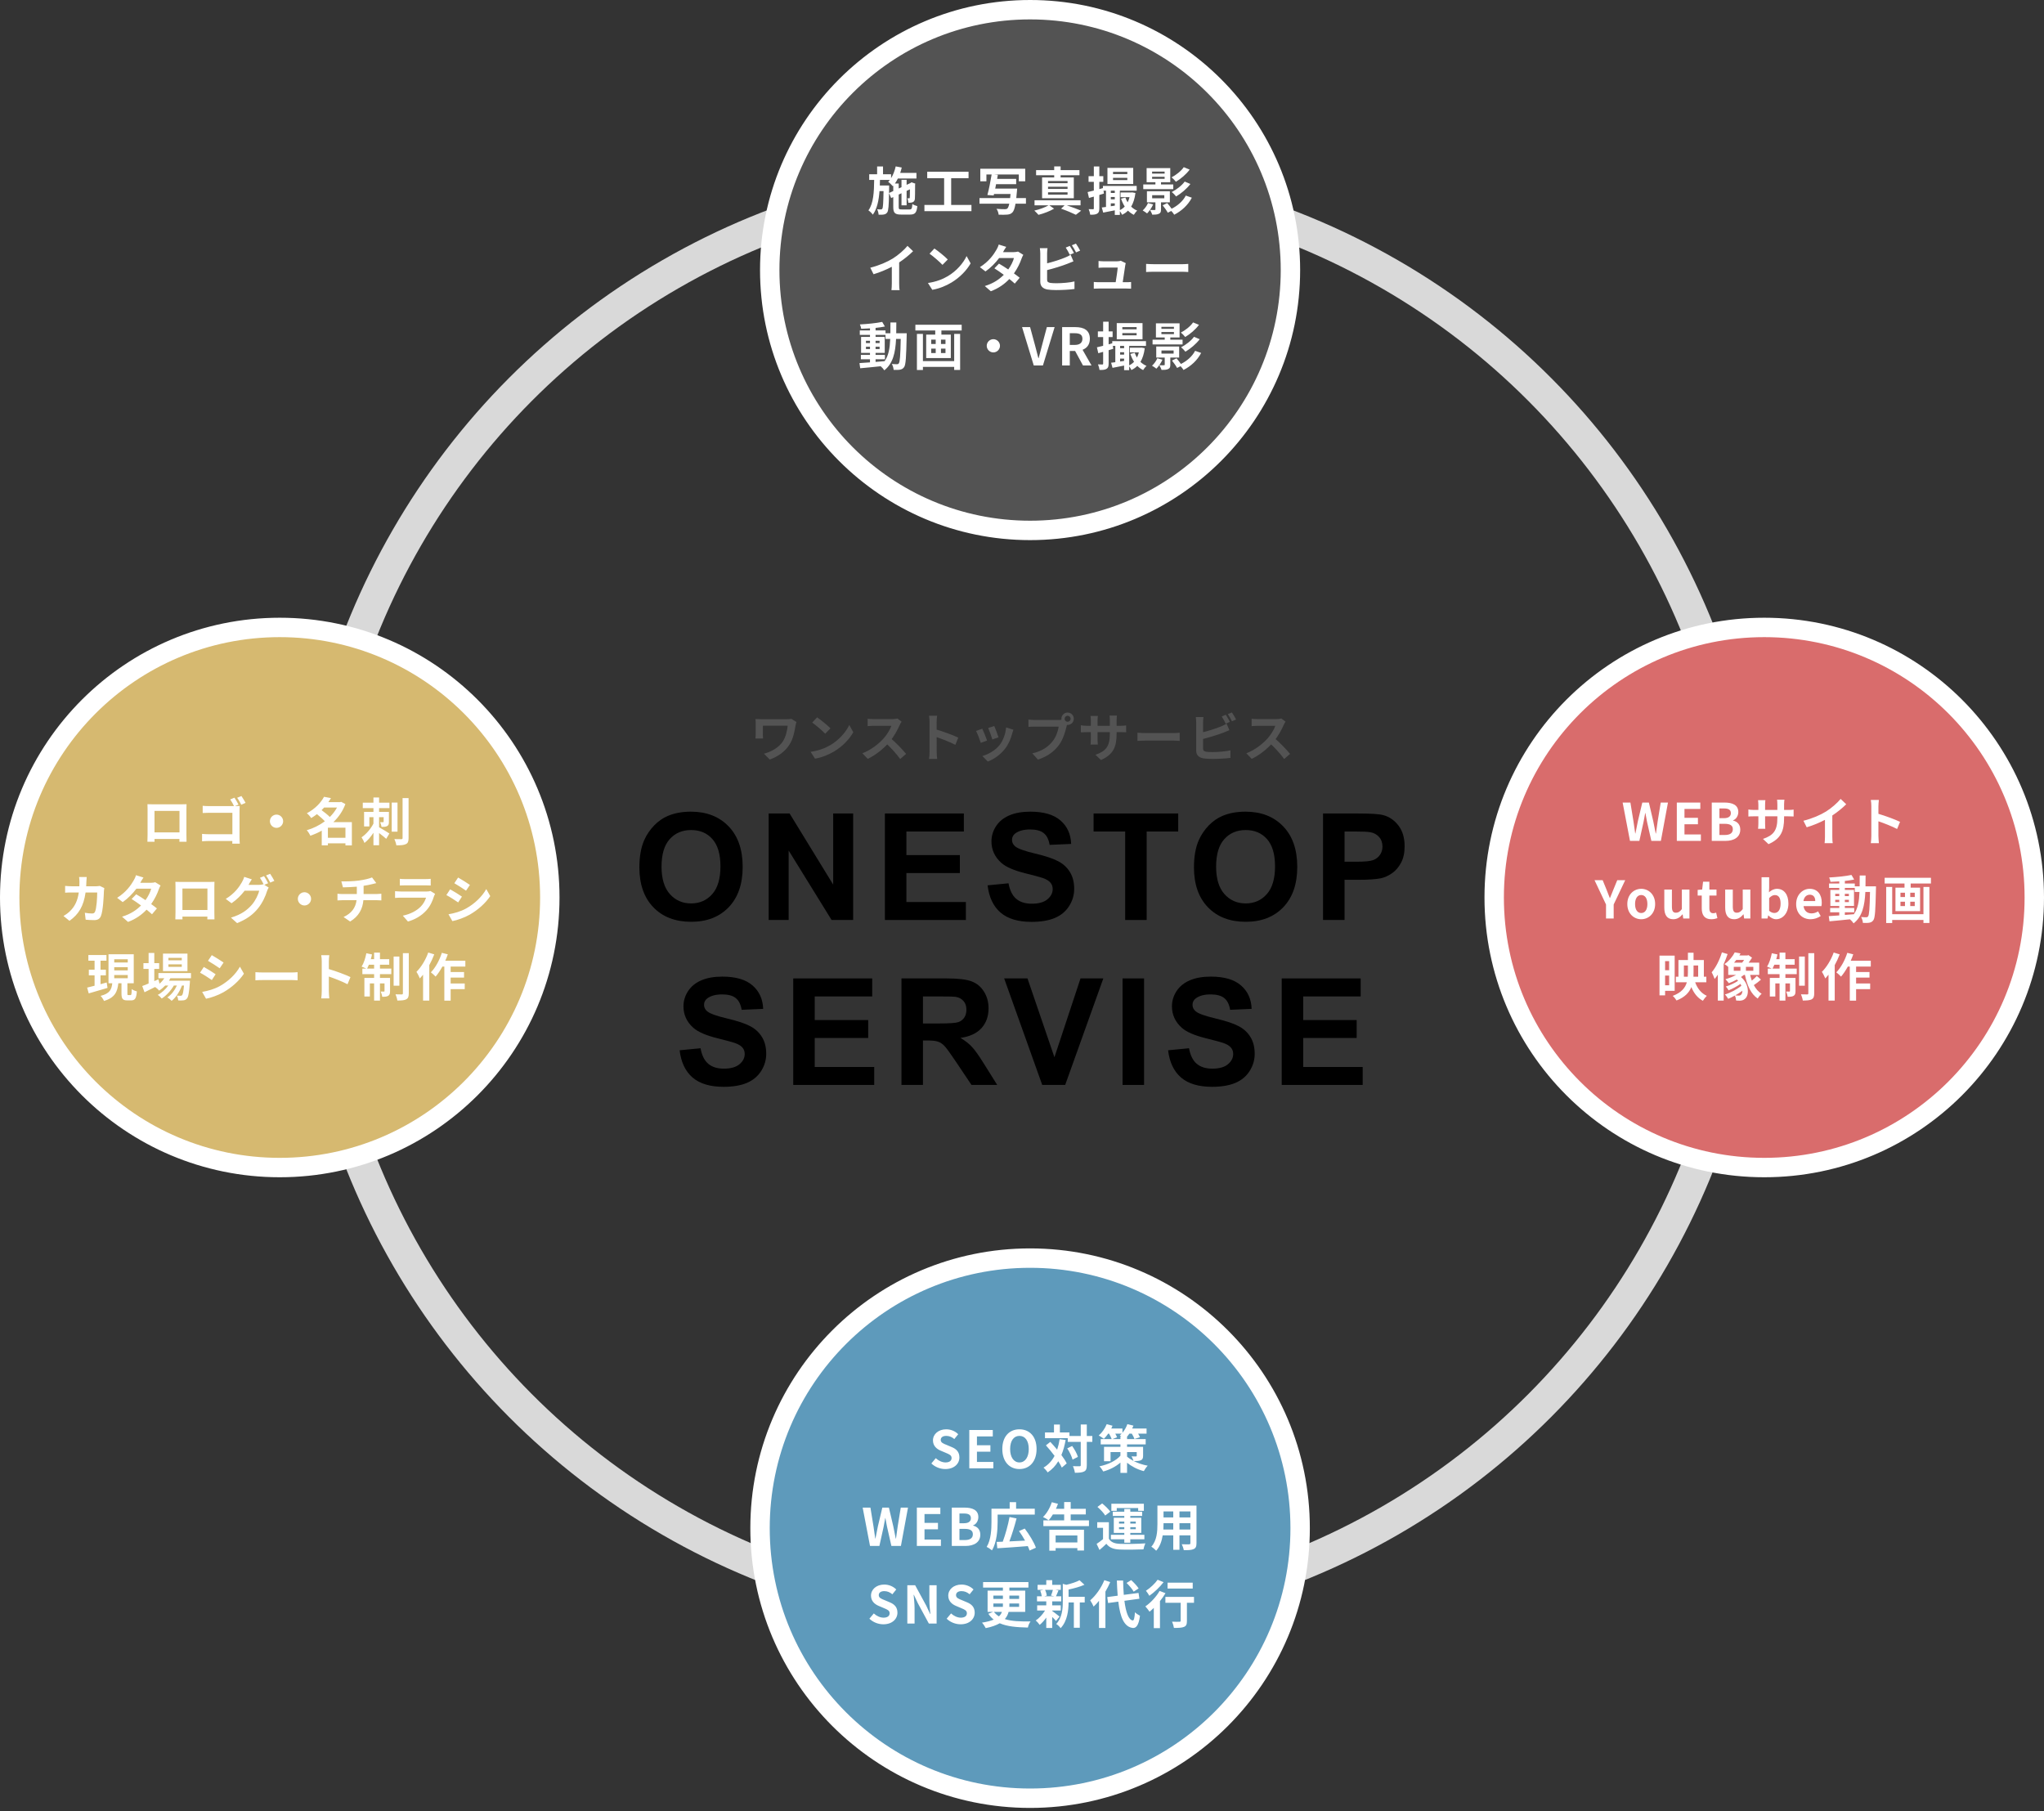 <svg width="632" height="560" viewBox="0 0 632 560" fill="none" xmlns="http://www.w3.org/2000/svg">
<rect x="0" y="0" width="632" height="560" fill="#333333" stroke="none"/>
<circle cx="318.5" cy="277.5" r="222.5" stroke="#D9D9D9" stroke-width="10"/>
<circle cx="86.5" cy="277.5" r="83.5" fill="#D6B970" stroke="white" stroke-width="6"/>
<path d="M45.596 248.656C46.252 248.672 46.86 248.688 47.292 248.688H56.092C56.492 248.688 57.1 248.688 57.676 248.656C57.644 249.136 57.644 249.728 57.644 250.208V258.048C57.644 258.672 57.676 260.208 57.676 260.272H55.468C55.468 260.24 55.484 259.872 55.484 259.408H47.772C47.788 259.856 47.788 260.224 47.788 260.272H45.58C45.58 260.192 45.628 258.8 45.628 258.032V250.208C45.628 249.76 45.628 249.104 45.596 248.656ZM47.772 250.72V257.36H55.5V250.72H47.772ZM72.492 246.64C72.892 247.216 73.452 248.192 73.74 248.784L72.636 249.248H72.7C73.18 249.248 73.836 249.232 74.108 249.216C74.092 249.584 74.06 250.224 74.06 250.688V258.976C74.06 259.536 74.092 260.384 74.14 260.864H71.82C71.836 260.608 71.836 260.336 71.836 260.032H64.524C63.9 260.032 62.988 260.08 62.476 260.128V257.84C63.02 257.888 63.74 257.936 64.46 257.936H71.852V251.312H64.652C63.98 251.312 63.116 251.344 62.668 251.376V249.152C63.276 249.216 64.092 249.248 64.652 249.248H72.364C72.06 248.592 71.58 247.744 71.18 247.184L72.492 246.64ZM74.652 246.128C75.052 246.704 75.628 247.68 75.932 248.24L74.604 248.816C74.252 248.16 73.772 247.248 73.324 246.672L74.652 246.128ZM85.5 251.872C86.62 251.872 87.548 252.8 87.548 253.92C87.548 255.04 86.62 255.968 85.5 255.968C84.38 255.968 83.452 255.04 83.452 253.92C83.452 252.8 84.38 251.872 85.5 251.872ZM101.388 259.04H106.812V255.92H101.388V259.04ZM104.204 249.68H100.22C99.964 249.952 99.708 250.224 99.436 250.496C100.284 251.12 101.308 251.92 101.98 252.608C102.876 251.728 103.628 250.736 104.204 249.68ZM108.796 254.192V261.392H106.812V260.752H101.388V261.376H99.484V256.832C98.364 257.472 97.164 257.984 95.948 258.4C95.724 257.872 95.244 257.088 94.844 256.704C96.844 256.128 98.78 255.168 100.444 253.936C99.804 253.232 98.844 252.4 97.996 251.728C97.452 252.16 96.86 252.56 96.22 252.944C95.932 252.48 95.308 251.776 94.876 251.456C97.5 250.064 99.26 248.112 100.188 246.368L102.332 246.768C102.092 247.184 101.82 247.6 101.532 248.016H105.164L105.484 247.92L106.796 248.608C105.98 250.8 104.684 252.672 103.084 254.192H108.796ZM117.212 246.576V248.176H120.412V249.872H117.212V251.024H120.252V254.08C120.252 254.768 120.172 255.168 119.724 255.408C119.292 255.664 118.732 255.68 117.98 255.68C117.916 255.232 117.724 254.624 117.532 254.224C117.932 254.24 118.316 254.24 118.428 254.224C118.572 254.224 118.62 254.192 118.62 254.048V252.672H117.212V255.776C118.108 256.272 119.932 257.392 120.396 257.712L119.42 259.36C118.908 258.896 118.028 258.192 117.212 257.568V261.344H115.468V257.488C114.652 258.736 113.692 259.888 112.684 260.64C112.508 260.112 112.092 259.344 111.788 258.896C113.244 257.92 114.684 256.224 115.468 254.656V252.672H114.204V255.536H112.572V251.024H115.468V249.872H112.172V248.176H115.468V246.576H117.212ZM122.908 248.144V257.152H121.116V248.144H122.908ZM124.476 246.768H126.332V259.12C126.332 260.176 126.124 260.704 125.5 260.992C124.876 261.312 123.916 261.376 122.556 261.376C122.476 260.832 122.204 259.984 121.932 259.44C122.876 259.472 123.788 259.472 124.092 259.472C124.364 259.472 124.476 259.376 124.476 259.12V246.768ZM26.808 271.168C26.76 271.536 26.728 272.208 26.712 272.592C26.696 273.088 26.68 273.568 26.648 274.032H29.656C30.056 274.032 30.472 273.984 30.856 273.92L32.248 274.592C32.2 274.848 32.136 275.264 32.136 275.44C32.072 277.168 31.88 281.632 31.192 283.264C30.84 284.08 30.232 284.496 29.128 284.496C28.216 284.496 27.256 284.432 26.488 284.368L26.232 282.224C27.016 282.368 27.848 282.448 28.472 282.448C28.984 282.448 29.208 282.272 29.384 281.888C29.848 280.88 30.056 277.68 30.056 275.952H26.456C25.864 280.176 24.344 282.688 21.48 284.72L19.624 283.216C20.28 282.848 21.08 282.304 21.72 281.648C23.208 280.176 24.008 278.384 24.36 275.952H22.248C21.704 275.952 20.824 275.952 20.136 276.016V273.92C20.808 273.984 21.64 274.032 22.248 274.032H24.536C24.552 273.584 24.568 273.12 24.568 272.64C24.568 272.288 24.52 271.552 24.456 271.168H26.808ZM44.36 271.328C43.96 271.888 43.56 272.608 43.368 272.96H46.616C47.112 272.96 47.656 272.896 48.008 272.784L49.64 273.792C49.464 274.096 49.256 274.528 49.112 274.928C48.68 276.224 47.88 277.936 46.744 279.536C47.432 280.032 48.056 280.496 48.52 280.88L47 282.688C46.568 282.288 45.976 281.792 45.32 281.264C43.912 282.752 42.088 284.112 39.592 285.056L37.736 283.44C40.504 282.592 42.28 281.296 43.608 279.968C42.568 279.2 41.512 278.48 40.696 277.968L42.12 276.512C42.968 276.992 43.976 277.648 44.984 278.32C45.816 277.168 46.504 275.776 46.744 274.784H42.168C41.048 276.272 39.56 277.808 37.944 278.928L36.216 277.6C39.016 275.856 40.504 273.664 41.304 272.272C41.56 271.888 41.896 271.152 42.04 270.608L44.36 271.328ZM54.232 272.656C54.888 272.672 55.496 272.688 55.928 272.688H64.728C65.128 272.688 65.736 272.688 66.312 272.656C66.28 273.136 66.28 273.728 66.28 274.208V282.048C66.28 282.672 66.312 284.208 66.312 284.272H64.104C64.104 284.24 64.12 283.872 64.12 283.408H56.408C56.424 283.856 56.424 284.224 56.424 284.272H54.216C54.216 284.192 54.264 282.8 54.264 282.032V274.208C54.264 273.76 54.264 273.104 54.232 272.656ZM56.408 274.72V281.36H64.136V274.72H56.408ZM81.64 270.896C82.04 271.472 82.616 272.496 82.904 273.088L81.72 273.584L83.08 274.416C82.904 274.72 82.68 275.168 82.552 275.568C82.12 276.992 81.208 279.12 79.752 280.896C78.232 282.768 76.312 284.224 73.304 285.424L71.416 283.728C74.68 282.752 76.456 281.36 77.864 279.76C78.952 278.528 79.88 276.592 80.136 275.408H75.64C74.568 276.8 73.176 278.208 71.592 279.28L69.8 277.936C72.6 276.24 74.008 274.16 74.792 272.784C75.032 272.4 75.368 271.664 75.512 271.12L77.864 271.888C77.48 272.448 77.064 273.168 76.888 273.52C76.872 273.552 76.856 273.568 76.84 273.6H80.04C80.536 273.6 81.08 273.52 81.432 273.408L81.544 273.472C81.224 272.832 80.776 271.984 80.376 271.408L81.64 270.896ZM83.528 270.176C83.944 270.768 84.536 271.792 84.824 272.352L83.56 272.896C83.224 272.224 82.712 271.296 82.264 270.688L83.528 270.176ZM94.136 275.872C95.256 275.872 96.184 276.8 96.184 277.92C96.184 279.04 95.256 279.968 94.136 279.968C93.016 279.968 92.088 279.04 92.088 277.92C92.088 276.8 93.016 275.872 94.136 275.872ZM105.544 272.512C106.76 272.544 109.24 272.512 111 272.256C112.6 272.032 114.232 271.664 115.032 271.296L116.344 273.056C115.8 273.184 115.384 273.296 115.112 273.36C114.328 273.568 113.384 273.744 112.424 273.888V276.432H116.456C116.808 276.432 117.56 276.368 117.912 276.336V278.4C117.48 278.368 116.936 278.336 116.504 278.336H112.36C112.12 281.024 110.968 283.296 108.264 284.928L106.232 283.536C108.664 282.416 109.944 280.704 110.248 278.336H105.848C105.352 278.336 104.76 278.368 104.344 278.4V276.336C104.776 276.384 105.32 276.432 105.816 276.432H110.328V274.16C108.792 274.288 107.112 274.336 106.04 274.368L105.544 272.512ZM123.624 271.728C124.072 271.792 124.744 271.808 125.288 271.808H131.448C131.944 271.808 132.728 271.792 133.176 271.728V273.792C132.744 273.76 131.992 273.744 131.416 273.744H125.288C124.776 273.744 124.088 273.76 123.624 273.792V271.728ZM134.52 276.368C134.408 276.576 134.28 276.864 134.216 277.04C133.736 278.592 133.048 280.144 131.848 281.472C130.232 283.264 128.184 284.352 126.136 284.928L124.552 283.12C126.952 282.624 128.872 281.568 130.088 280.32C130.952 279.44 131.448 278.448 131.736 277.552H124.008C123.624 277.552 122.824 277.568 122.152 277.632V275.552C122.824 275.6 123.512 275.648 124.008 275.648H131.928C132.44 275.648 132.872 275.584 133.096 275.488L134.52 276.368ZM141.648 271.328C142.704 271.904 144.464 273.04 145.296 273.616L144.096 275.392C143.2 274.768 141.536 273.68 140.48 273.088L141.648 271.328ZM138.672 282.688C140.464 282.384 142.384 281.856 144.128 280.896C146.848 279.376 149.072 277.184 150.352 274.896L151.584 277.072C150.096 279.28 147.84 281.312 145.216 282.816C143.584 283.744 141.296 284.544 139.872 284.8L138.672 282.688ZM139.184 274.976C140.256 275.552 142.016 276.656 142.832 277.232L141.664 279.024C140.752 278.4 139.088 277.312 138.016 276.752L139.184 274.976ZM32.988 303.776L33.244 305.456C31.228 306.048 29.084 306.672 27.436 307.152L26.94 305.36C27.596 305.216 28.38 305.008 29.244 304.784V301.568H27.468V299.824H29.244V297.04H27.324V295.28H32.924V297.04H31.084V299.824H32.748V301.568H31.084V304.304C31.708 304.128 32.364 303.952 32.988 303.776ZM35.324 301.472V302.464H39.5V301.472H35.324ZM35.324 299.04V300.032H39.5V299.04H35.324ZM35.324 296.608V297.6H39.5V296.608H35.324ZM39.692 307.68H40.348C40.62 307.68 40.7 307.424 40.732 305.824C41.1 306.112 41.836 306.416 42.316 306.528C42.156 308.72 41.74 309.312 40.556 309.312H39.356C37.884 309.312 37.564 308.768 37.564 307.152V304.016H36.588C36.3 306.624 35.564 308.48 32.156 309.488C31.964 309.024 31.484 308.288 31.1 307.92C33.996 307.2 34.508 305.888 34.716 304.016H33.548V295.056H41.356V304.016H39.388V307.152C39.388 307.616 39.42 307.68 39.692 307.68ZM56.204 296.928V296.16H52.076V296.928H56.204ZM56.204 298.944V298.176H52.076V298.944H56.204ZM57.964 294.848V300.256H50.396V294.848H57.964ZM59.052 302.464H52.684C52.556 302.72 52.396 302.976 52.236 303.232H58.732C58.732 303.232 58.716 303.664 58.7 303.888C58.476 307.008 58.22 308.288 57.788 308.752C57.484 309.12 57.132 309.248 56.732 309.296C56.364 309.344 55.756 309.36 55.116 309.328C55.084 308.88 54.924 308.24 54.684 307.84C55.196 307.888 55.612 307.888 55.82 307.888C56.044 307.888 56.172 307.856 56.3 307.712C56.524 307.472 56.716 306.656 56.892 304.72H56.268C55.612 306.512 54.364 308.448 53.068 309.456C52.748 309.088 52.204 308.656 51.724 308.4C52.94 307.632 54.012 306.208 54.7 304.72H53.756C52.892 306.256 51.404 307.856 50.012 308.736C49.708 308.368 49.212 307.888 48.764 307.616C49.948 307.024 51.18 305.904 52.028 304.72H51.084C50.492 305.344 49.868 305.872 49.212 306.288C48.972 305.984 48.364 305.424 47.964 305.168C46.812 305.744 45.66 306.32 44.684 306.8L43.98 304.88C44.524 304.672 45.196 304.4 45.948 304.096V299.584H44.348V297.792H45.948V294.64H47.708V297.792H49.212V299.584H47.708V303.36L48.988 302.8L49.324 304.16C49.9 303.664 50.396 303.088 50.796 302.464H48.988V300.864H59.052V302.464ZM65.484 295.328C66.54 295.904 68.3 297.04 69.132 297.616L67.932 299.392C67.036 298.768 65.372 297.68 64.316 297.088L65.484 295.328ZM62.508 306.688C64.3 306.384 66.22 305.856 67.964 304.896C70.684 303.376 72.908 301.184 74.188 298.896L75.42 301.072C73.932 303.28 71.676 305.312 69.052 306.816C67.42 307.744 65.132 308.544 63.708 308.8L62.508 306.688ZM63.02 298.976C64.092 299.552 65.852 300.656 66.668 301.232L65.5 303.024C64.588 302.4 62.924 301.312 61.852 300.752L63.02 298.976ZM78.972 300.592C79.548 300.64 80.716 300.688 81.548 300.688H90.14C90.892 300.688 91.596 300.624 92.012 300.592V303.104C91.628 303.088 90.812 303.024 90.14 303.024H81.548C80.636 303.024 79.564 303.056 78.972 303.104V300.592ZM99.484 306.464V297.264C99.484 296.704 99.436 295.904 99.324 295.344H101.82C101.756 295.904 101.676 296.608 101.676 297.264V299.632C103.82 300.256 106.892 301.392 108.364 302.112L107.452 304.32C105.804 303.456 103.404 302.528 101.676 301.936V306.464C101.676 306.928 101.756 308.048 101.82 308.704H99.324C99.42 308.064 99.484 307.104 99.484 306.464ZM113.516 299.488H115.676V298.288H114.06C113.884 298.736 113.692 299.136 113.516 299.488ZM117.484 298.288V299.488H120.988V301.2H117.484V302.368H120.604V306.448C120.604 307.184 120.492 307.632 120.028 307.904C119.58 308.176 118.972 308.208 118.172 308.192C118.124 307.712 117.916 307.04 117.708 306.576C118.156 306.608 118.556 306.608 118.7 306.592C118.844 306.592 118.892 306.56 118.892 306.4V304.064H117.484V309.376H115.676V304.064H114.364V308.112H112.668V302.368H115.676V301.2H112.044V299.488H113.244C112.828 299.28 112.172 299.008 111.804 298.88C112.46 297.872 112.988 296.256 113.276 294.736L115.02 295.104C114.924 295.6 114.796 296.08 114.652 296.56H115.676V294.544H117.484V296.56H120.348V298.288H117.484ZM123.484 295.76V304.768H121.708V295.76H123.484ZM124.572 294.72H126.396V307.136C126.396 308.16 126.188 308.672 125.612 308.992C125.02 309.296 124.092 309.36 122.86 309.36C122.796 308.832 122.54 308 122.3 307.44C123.116 307.472 123.948 307.472 124.22 307.472C124.476 307.456 124.572 307.392 124.572 307.12V294.72ZM132.412 294.512L134.268 295.088C133.852 296.208 133.324 297.344 132.732 298.416V309.376H130.812V301.376C130.476 301.776 130.14 302.176 129.82 302.528C129.644 302.064 129.1 300.976 128.764 300.496C130.22 299.056 131.612 296.784 132.412 294.512ZM143.884 298.864H139.34V300.544H143.484V302.272H139.34V304.08H143.692V305.84H139.34V309.392H137.388V298.864H136.78C136.14 300.048 135.404 301.136 134.684 301.968C134.38 301.616 133.628 300.944 133.228 300.64C134.636 299.2 135.9 296.896 136.62 294.608L138.46 295.072C138.236 295.744 137.98 296.4 137.676 297.056H143.884V298.864Z" fill="white"/>
<path d="M246.268 223.243C246.172 223.483 246.012 224.107 245.98 224.331C245.692 225.995 245.324 228.331 244.076 230.267C242.748 232.347 240.572 233.947 237.996 234.843L236.22 233.035C238.364 232.491 240.844 231.179 242.092 229.179C242.908 227.883 243.388 226.091 243.548 224.379C242.54 224.379 237.02 224.379 235.884 224.379C235.884 224.859 235.884 226.395 235.884 227.035C235.884 227.275 235.884 227.851 235.932 228.347H233.58C233.628 227.867 233.66 227.467 233.66 227.035C233.66 226.395 233.66 224.411 233.66 223.659C233.66 223.227 233.644 222.747 233.596 222.331C234.092 222.363 234.812 222.379 235.548 222.379C236.188 222.379 242.06 222.379 243.196 222.379C243.74 222.379 244.284 222.347 244.716 222.267L246.268 223.243ZM252.652 221.803C253.756 222.555 255.836 224.219 256.78 225.195L255.148 226.859C254.316 225.963 252.3 224.219 251.132 223.419L252.652 221.803ZM250.636 232.459C253.148 232.107 255.212 231.291 256.764 230.379C259.5 228.747 261.58 226.315 262.604 224.155L263.836 226.395C262.636 228.571 260.508 230.779 257.932 232.331C256.3 233.307 254.236 234.187 251.996 234.571L250.636 232.459ZM278.772 223.131C278.644 223.307 278.356 223.787 278.212 224.123C277.556 225.643 276.372 227.819 274.996 229.419C273.204 231.483 270.788 233.467 268.308 234.635L266.644 232.907C269.236 231.947 271.7 229.995 273.204 228.331C274.26 227.131 275.236 225.547 275.604 224.411C274.932 224.411 270.852 224.411 270.164 224.411C269.508 224.411 268.628 224.491 268.276 224.523V222.235C268.708 222.299 269.7 222.347 270.164 222.347C271.012 222.347 275.108 222.347 275.812 222.347C276.516 222.347 277.14 222.267 277.476 222.155L278.772 223.131ZM275.204 228.091C276.852 229.435 279.124 231.819 280.164 233.099L278.34 234.683C277.156 233.035 275.412 231.131 273.7 229.579L275.204 228.091ZM287.412 232.443C287.412 231.211 287.412 224.587 287.412 223.243C287.412 222.667 287.364 221.883 287.252 221.307H289.748C289.684 221.883 289.604 222.571 289.604 223.243C289.604 225.003 289.62 231.259 289.62 232.443C289.62 232.891 289.684 234.011 289.764 234.667H287.252C287.364 234.043 287.412 233.067 287.412 232.443ZM289.14 225.451C291.268 226.043 294.724 227.307 296.292 228.075L295.396 230.299C293.572 229.355 290.884 228.331 289.14 227.755V225.451ZM307.428 224.475C307.732 225.147 308.516 227.243 308.74 227.979L306.836 228.635C306.628 227.867 305.924 225.931 305.54 225.099L307.428 224.475ZM313.332 225.627C313.156 226.155 313.06 226.491 312.964 226.811C312.548 228.427 311.86 230.091 310.772 231.483C309.284 233.419 307.3 234.747 305.428 235.467L303.748 233.755C305.492 233.275 307.732 232.059 309.044 230.395C310.132 229.051 310.916 226.923 311.092 224.907L313.332 225.627ZM303.716 225.307C304.116 226.123 304.9 228.075 305.204 228.971L303.252 229.691C302.996 228.843 302.18 226.699 301.796 226.011L303.716 225.307ZM329.172 222.235C329.172 222.747 329.588 223.163 330.1 223.163C330.612 223.163 331.028 222.747 331.028 222.235C331.028 221.723 330.612 221.307 330.1 221.307C329.588 221.307 329.172 221.723 329.172 222.235ZM328.18 222.235C328.18 221.179 329.044 220.315 330.1 220.315C331.156 220.315 332.02 221.179 332.02 222.235C332.02 223.291 331.156 224.155 330.1 224.155C329.044 224.155 328.18 223.291 328.18 222.235ZM330.132 223.499C329.972 223.803 329.86 224.267 329.78 224.603C329.412 226.171 328.708 228.667 327.364 230.443C325.924 232.363 323.796 233.947 320.932 234.859L319.188 232.939C322.372 232.203 324.18 230.811 325.46 229.195C326.532 227.867 327.14 226.043 327.348 224.667C326.372 224.667 321.092 224.667 319.892 224.667C319.156 224.667 318.404 224.715 317.988 224.747V222.475C318.468 222.539 319.364 222.619 319.892 222.619C321.092 222.619 326.404 222.619 327.3 222.619C327.62 222.619 328.132 222.603 328.548 222.491L330.132 223.499ZM345.252 226.907C345.252 230.859 344.292 233.275 340.42 234.987L338.708 233.371C341.812 232.299 343.156 230.907 343.156 226.971V222.715C343.156 222.075 343.124 221.547 343.06 221.243H345.348C345.316 221.563 345.252 222.075 345.252 222.715V226.907ZM339.46 221.371C339.428 221.675 339.364 222.187 339.364 222.827V228.539C339.364 229.259 339.412 229.915 339.444 230.219H337.204C337.236 229.915 337.284 229.259 337.284 228.539V222.811C337.284 222.363 337.252 221.867 337.188 221.371H339.46ZM334.196 224.251C334.484 224.299 335.14 224.411 335.924 224.411H346.42C347.268 224.411 347.748 224.363 348.196 224.299V226.427C347.844 226.379 347.268 226.379 346.436 226.379H335.924C335.124 226.379 334.564 226.411 334.196 226.427V224.251ZM351.7 226.555C352.292 226.603 353.444 226.667 354.276 226.667C356.164 226.667 361.444 226.667 362.868 226.667C363.62 226.667 364.324 226.587 364.756 226.555V229.083C364.372 229.067 363.556 228.987 362.884 228.987C361.428 228.987 356.164 228.987 354.276 228.987C353.38 228.987 352.308 229.035 351.7 229.083V226.555ZM379.012 221.003C379.412 221.595 379.972 222.603 380.276 223.195L378.996 223.755C378.66 223.099 378.18 222.155 377.748 221.531L379.012 221.003ZM380.9 220.283C381.316 220.891 381.908 221.899 382.196 222.459L380.916 223.019C380.596 222.347 380.068 221.419 379.636 220.811L380.9 220.283ZM372.1 221.707C372.036 222.187 371.988 222.907 371.988 223.371C371.988 224.347 371.988 230.235 371.988 231.435C371.988 232.139 372.308 232.315 373.028 232.443C373.508 232.523 374.164 232.539 374.868 232.539C376.548 232.539 379.124 232.347 380.452 231.995V234.331C378.932 234.555 376.516 234.651 374.756 234.651C373.716 234.651 372.74 234.587 372.052 234.475C370.676 234.219 369.86 233.467 369.86 232.075C369.86 230.235 369.86 224.363 369.86 223.371C369.86 223.003 369.812 222.187 369.748 221.707H372.1ZM371.044 226.619C373.108 226.171 375.844 225.307 377.524 224.619C378.084 224.379 378.628 224.123 379.268 223.755L380.116 225.771C379.508 226.027 378.788 226.331 378.26 226.539C376.372 227.259 373.236 228.203 371.06 228.715L371.044 226.619ZM397.492 223.131C397.364 223.307 397.076 223.787 396.932 224.123C396.276 225.643 395.092 227.819 393.716 229.419C391.924 231.483 389.508 233.467 387.028 234.635L385.364 232.907C387.956 231.947 390.42 229.995 391.924 228.331C392.98 227.131 393.956 225.547 394.324 224.411C393.652 224.411 389.572 224.411 388.884 224.411C388.228 224.411 387.348 224.491 386.996 224.523V222.235C387.428 222.299 388.42 222.347 388.884 222.347C389.732 222.347 393.828 222.347 394.532 222.347C395.236 222.347 395.86 222.267 396.196 222.155L397.492 223.131ZM393.924 228.091C395.572 229.435 397.844 231.819 398.884 233.099L397.06 234.683C395.876 233.035 394.132 231.131 392.42 229.579L393.924 228.091Z" fill="#535353"/>
<path d="M197.695 268.191C197.695 264.837 198.197 262.022 199.2 259.746C199.949 258.069 200.967 256.564 202.255 255.231C203.557 253.898 204.98 252.91 206.522 252.266C208.574 251.398 210.94 250.963 213.62 250.963C218.471 250.963 222.35 252.468 225.255 255.478C228.175 258.488 229.635 262.673 229.635 268.034C229.635 273.349 228.19 277.512 225.3 280.522C222.41 283.517 218.546 285.014 213.71 285.014C208.813 285.014 204.92 283.524 202.03 280.544C199.14 277.55 197.695 273.432 197.695 268.191ZM204.546 267.966C204.546 271.695 205.407 274.525 207.129 276.457C208.851 278.373 211.037 279.332 213.687 279.332C216.338 279.332 218.509 278.381 220.201 276.479C221.908 274.562 222.761 271.695 222.761 267.876C222.761 264.103 221.93 261.288 220.268 259.431C218.621 257.574 216.427 256.646 213.687 256.646C210.947 256.646 208.738 257.589 207.061 259.476C205.384 261.348 204.546 264.178 204.546 267.966Z" fill="black"/>
<path d="M237.673 284.453V251.525H244.142L257.618 273.514V251.525H263.795V284.453H257.124L243.85 262.98V284.453H237.673Z" fill="black"/>
<path d="M273.608 284.453V251.525H298.023V257.095H280.256V264.395H296.787V269.943H280.256V278.905H298.652V284.453H273.608Z" fill="black"/>
<path d="M305.365 273.739L311.833 273.11C312.223 275.281 313.009 276.876 314.192 277.894C315.39 278.912 316.999 279.421 319.021 279.421C321.162 279.421 322.772 278.972 323.85 278.074C324.943 277.16 325.49 276.097 325.49 274.884C325.49 274.106 325.258 273.447 324.793 272.908C324.344 272.354 323.551 271.875 322.413 271.47C321.634 271.201 319.86 270.722 317.089 270.033C313.526 269.149 311.025 268.064 309.587 266.776C307.566 264.964 306.555 262.755 306.555 260.15C306.555 258.473 307.027 256.908 307.97 255.456C308.929 253.988 310.299 252.873 312.081 252.109C313.877 251.345 316.041 250.963 318.572 250.963C322.705 250.963 325.812 251.869 327.893 253.681C329.989 255.493 331.09 257.911 331.195 260.936L324.546 261.228C324.262 259.536 323.648 258.323 322.705 257.589C321.776 256.841 320.376 256.466 318.504 256.466C316.573 256.466 315.06 256.863 313.967 257.657C313.263 258.166 312.912 258.847 312.912 259.701C312.912 260.479 313.241 261.146 313.9 261.7C314.738 262.403 316.775 263.137 320.009 263.901C323.244 264.665 325.632 265.458 327.174 266.282C328.732 267.09 329.944 268.206 330.813 269.628C331.696 271.036 332.138 272.78 332.138 274.862C332.138 276.749 331.614 278.515 330.566 280.163C329.518 281.81 328.035 283.038 326.119 283.846C324.202 284.64 321.814 285.037 318.954 285.037C314.791 285.037 311.594 284.078 309.363 282.162C307.132 280.23 305.799 277.422 305.365 273.739Z" fill="black"/>
<path d="M347.903 284.453V257.095H338.133V251.525H364.3V257.095H354.551V284.453H347.903Z" fill="black"/>
<path d="M369.171 268.191C369.171 264.837 369.672 262.022 370.676 259.746C371.424 258.069 372.443 256.564 373.73 255.231C375.033 253.898 376.456 252.91 377.998 252.266C380.049 251.398 382.415 250.963 385.096 250.963C389.947 250.963 393.825 252.468 396.73 255.478C399.65 258.488 401.11 262.673 401.11 268.034C401.11 273.349 399.665 277.512 396.775 280.522C393.885 283.517 390.022 285.014 385.186 285.014C380.289 285.014 376.396 283.524 373.506 280.544C370.616 277.55 369.171 273.432 369.171 268.191ZM376.021 267.966C376.021 271.695 376.882 274.525 378.604 276.457C380.326 278.373 382.513 279.332 385.163 279.332C387.813 279.332 389.985 278.381 391.677 276.479C393.384 274.562 394.237 271.695 394.237 267.876C394.237 264.103 393.406 261.288 391.744 259.431C390.097 257.574 387.903 256.646 385.163 256.646C382.423 256.646 380.214 257.589 378.537 259.476C376.86 261.348 376.021 264.178 376.021 267.966Z" fill="black"/>
<path d="M409.081 284.453V251.525H419.75C423.793 251.525 426.429 251.69 427.656 252.019C429.543 252.513 431.123 253.591 432.396 255.253C433.668 256.901 434.305 259.034 434.305 261.655C434.305 263.676 433.938 265.376 433.204 266.753C432.471 268.131 431.535 269.217 430.397 270.01C429.274 270.789 428.128 271.306 426.96 271.56C425.373 271.875 423.074 272.032 420.065 272.032H415.73V284.453H409.081ZM415.73 257.095V266.439H419.368C421.989 266.439 423.741 266.267 424.624 265.922C425.508 265.578 426.196 265.039 426.691 264.305C427.2 263.571 427.454 262.718 427.454 261.745C427.454 260.547 427.102 259.558 426.399 258.78C425.695 258.001 424.804 257.514 423.726 257.32C422.932 257.17 421.337 257.095 418.942 257.095H415.73Z" fill="black"/>
<path d="M210.138 324.739L216.607 324.11C216.997 326.281 217.783 327.876 218.966 328.894C220.163 329.912 221.773 330.421 223.795 330.421C225.936 330.421 227.546 329.972 228.624 329.074C229.717 328.16 230.263 327.097 230.263 325.884C230.263 325.106 230.031 324.447 229.567 323.908C229.118 323.354 228.324 322.875 227.186 322.47C226.408 322.201 224.633 321.722 221.863 321.033C218.299 320.149 215.799 319.064 214.361 317.776C212.34 315.964 211.329 313.755 211.329 311.15C211.329 309.473 211.801 307.908 212.744 306.456C213.702 304.988 215.072 303.873 216.854 303.109C218.651 302.345 220.815 301.963 223.345 301.963C227.478 301.963 230.585 302.869 232.667 304.681C234.763 306.493 235.864 308.911 235.969 311.936L229.32 312.228C229.036 310.536 228.422 309.323 227.478 308.589C226.55 307.841 225.15 307.466 223.278 307.466C221.346 307.466 219.834 307.863 218.741 308.657C218.037 309.166 217.685 309.847 217.685 310.701C217.685 311.479 218.015 312.146 218.674 312.7C219.512 313.403 221.549 314.137 224.783 314.901C228.017 315.665 230.406 316.458 231.948 317.282C233.505 318.09 234.718 319.206 235.587 320.628C236.47 322.036 236.912 323.78 236.912 325.862C236.912 327.749 236.388 329.515 235.34 331.163C234.291 332.81 232.809 334.038 230.892 334.846C228.976 335.64 226.587 336.037 223.727 336.037C219.565 336.037 216.368 335.078 214.136 333.162C211.905 331.23 210.573 328.422 210.138 324.739Z" fill="black"/>
<path d="M245.265 335.453V302.525H269.68V308.095H251.913V315.395H268.444V320.943H251.913V329.905H270.309V335.453H245.265Z" fill="black"/>
<path d="M278.729 335.453V302.525H292.722C296.241 302.525 298.794 302.824 300.381 303.423C301.983 304.007 303.264 305.056 304.222 306.568C305.18 308.08 305.659 309.81 305.659 311.756C305.659 314.227 304.933 316.271 303.481 317.888C302.028 319.49 299.857 320.501 296.967 320.92C298.405 321.759 299.587 322.68 300.516 323.683C301.459 324.686 302.725 326.468 304.312 329.029L308.332 335.453H300.381L295.574 328.288C293.867 325.727 292.699 324.117 292.071 323.458C291.442 322.785 290.775 322.328 290.072 322.088C289.368 321.834 288.252 321.707 286.725 321.707H285.377V335.453H278.729ZM285.377 316.451H290.296C293.486 316.451 295.477 316.316 296.271 316.046C297.064 315.777 297.686 315.313 298.135 314.654C298.584 313.995 298.809 313.171 298.809 312.183C298.809 311.075 298.509 310.184 297.91 309.51C297.326 308.821 296.495 308.387 295.417 308.208C294.878 308.133 293.261 308.095 290.566 308.095H285.377V316.451Z" fill="black"/>
<path d="M322.255 335.453L310.486 302.525H317.696L326.029 326.895L334.092 302.525H341.145L329.353 335.453H322.255Z" fill="black"/>
<path d="M347.094 335.453V302.525H353.743V335.453H347.094Z" fill="black"/>
<path d="M361.175 324.739L367.644 324.11C368.033 326.281 368.819 327.876 370.002 328.894C371.2 329.912 372.81 330.421 374.831 330.421C376.972 330.421 378.582 329.972 379.66 329.074C380.753 328.16 381.3 327.097 381.3 325.884C381.3 325.106 381.068 324.447 380.603 323.908C380.154 323.354 379.361 322.875 378.223 322.47C377.444 322.201 375.67 321.722 372.899 321.033C369.336 320.149 366.835 319.064 365.397 317.776C363.376 315.964 362.365 313.755 362.365 311.15C362.365 309.473 362.837 307.908 363.78 306.456C364.739 304.988 366.109 303.873 367.891 303.109C369.687 302.345 371.851 301.963 374.382 301.963C378.515 301.963 381.622 302.869 383.703 304.681C385.799 306.493 386.9 308.911 387.005 311.936L380.356 312.228C380.072 310.536 379.458 309.323 378.515 308.589C377.586 307.841 376.186 307.466 374.314 307.466C372.383 307.466 370.87 307.863 369.777 308.657C369.074 309.166 368.722 309.847 368.722 310.701C368.722 311.479 369.051 312.146 369.71 312.7C370.548 313.403 372.585 314.137 375.819 314.901C379.054 315.665 381.442 316.458 382.984 317.282C384.542 318.09 385.755 319.206 386.623 320.628C387.506 322.036 387.948 323.78 387.948 325.862C387.948 327.749 387.424 329.515 386.376 331.163C385.328 332.81 383.845 334.038 381.929 334.846C380.012 335.64 377.624 336.037 374.764 336.037C370.601 336.037 367.404 335.078 365.173 333.162C362.942 331.23 361.609 328.422 361.175 324.739Z" fill="black"/>
<path d="M396.301 335.453V302.525H420.716V308.095H402.949V315.395H419.481V320.943H402.949V329.905H421.345V335.453H396.301Z" fill="black"/>
<circle cx="545.5" cy="277.5" r="83.5" fill="#D96C6C" stroke="white" stroke-width="6"/>
<path d="M503.988 260L501.716 248.144H504.116L505.06 253.936C505.236 255.184 505.428 256.432 505.604 257.712H505.668C505.908 256.432 506.164 255.168 506.42 253.936L507.796 248.144H509.828L511.188 253.936C511.444 255.152 511.684 256.432 511.94 257.712H512.02C512.196 256.432 512.372 255.168 512.548 253.936L513.492 248.144H515.732L513.54 260H510.596L509.268 254.144C509.076 253.216 508.9 252.304 508.756 251.392H508.692C508.532 252.304 508.372 253.216 508.18 254.144L506.884 260H503.988ZM518.469 260V248.144H525.733V250.128H520.837V252.864H524.997V254.848H520.837V258.016H525.909V260H518.469ZM529.273 260V248.144H533.193C535.625 248.144 537.481 248.864 537.481 251.072C537.481 252.16 536.873 253.28 535.865 253.632V253.712C537.145 254.016 538.089 254.912 538.089 256.512C538.089 258.896 536.105 260 533.497 260H529.273ZM531.641 252.976H533.017C534.521 252.976 535.177 252.368 535.177 251.424C535.177 250.384 534.473 249.968 533.049 249.968H531.641V252.976ZM531.641 258.176H533.289C534.905 258.176 535.785 257.6 535.785 256.368C535.785 255.216 534.921 254.72 533.289 254.72H531.641V258.176ZM551.635 252.928C551.635 256.896 550.675 259.312 546.819 261.008L545.107 259.392C548.196 258.32 549.556 256.944 549.556 253.008V252.4H545.763V254.576C545.763 255.28 545.811 255.936 545.827 256.256H543.587C543.635 255.936 543.683 255.296 543.683 254.576V252.4H542.323C541.523 252.4 540.947 252.432 540.595 252.464V250.288C540.867 250.336 541.523 250.432 542.323 250.432H543.683V248.848C543.683 248.384 543.635 247.888 543.587 247.408H545.859C545.811 247.712 545.763 248.224 545.763 248.848V250.432H549.556V248.752C549.556 248.112 549.507 247.584 549.46 247.264H551.748C551.7 247.584 551.635 248.112 551.635 248.752V250.432H552.819C553.668 250.432 554.148 250.4 554.58 250.32V252.448C554.227 252.416 553.668 252.4 552.819 252.4H551.635V252.928ZM557.619 253.776C560.483 253.04 562.835 252 564.611 250.912C566.259 249.888 568.083 248.288 569.123 247.024L570.851 248.672C569.635 249.872 568.099 251.12 566.547 252.144V258.608C566.547 259.312 566.579 260.304 566.691 260.704H564.163C564.227 260.32 564.275 259.312 564.275 258.608V253.488C562.627 254.352 560.595 255.216 558.627 255.792L557.619 253.776ZM578.612 258.464V249.264C578.612 248.704 578.564 247.904 578.452 247.344H580.948C580.884 247.904 580.804 248.608 580.804 249.264V251.632C582.948 252.256 586.02 253.392 587.492 254.112L586.58 256.32C584.932 255.456 582.532 254.528 580.804 253.936V258.464C580.804 258.928 580.884 260.048 580.948 260.704H578.452C578.548 260.064 578.612 259.104 578.612 258.464ZM496.577 284V279.664L493.025 272.144H495.537L496.721 275.04C497.057 275.92 497.377 276.752 497.745 277.664H497.809C498.177 276.752 498.529 275.92 498.865 275.04L500.049 272.144H502.513L498.945 279.664V284H496.577ZM507.464 284.224C505.224 284.224 503.16 282.496 503.16 279.52C503.16 276.544 505.224 274.816 507.464 274.816C509.704 274.816 511.768 276.544 511.768 279.52C511.768 282.496 509.704 284.224 507.464 284.224ZM507.464 282.304C508.68 282.304 509.368 281.216 509.368 279.52C509.368 277.84 508.68 276.736 507.464 276.736C506.248 276.736 505.56 277.84 505.56 279.52C505.56 281.216 506.248 282.304 507.464 282.304ZM517.368 284.224C515.432 284.224 514.6 282.88 514.6 280.64V275.04H516.952V280.336C516.952 281.712 517.336 282.208 518.2 282.208C518.936 282.208 519.416 281.888 520.024 281.088V275.04H522.376V284H520.456L520.28 282.72H520.216C519.448 283.632 518.584 284.224 517.368 284.224ZM529.123 284.224C526.995 284.224 526.179 282.864 526.179 280.864V276.896H524.915V275.152L526.307 275.04L526.579 272.624H528.531V275.04H530.739V276.896H528.531V280.864C528.531 281.888 528.947 282.368 529.747 282.368C530.035 282.368 530.387 282.272 530.627 282.176L531.011 283.888C530.531 284.048 529.907 284.224 529.123 284.224ZM536.194 284.224C534.258 284.224 533.426 282.88 533.426 280.64V275.04H535.778V280.336C535.778 281.712 536.162 282.208 537.026 282.208C537.762 282.208 538.242 281.888 538.85 281.088V275.04H541.202V284H539.282L539.106 282.72H539.042C538.274 283.632 537.41 284.224 536.194 284.224ZM549.165 284.224C548.365 284.224 547.501 283.808 546.781 283.056H546.717L546.509 284H544.669V271.232H547.021V274.448L546.957 275.888C547.661 275.248 548.557 274.816 549.437 274.816C551.645 274.816 552.973 276.624 552.973 279.36C552.973 282.448 551.133 284.224 549.165 284.224ZM548.637 282.288C549.725 282.288 550.557 281.36 550.557 279.408C550.557 277.696 550.013 276.752 548.781 276.752C548.173 276.752 547.629 277.056 547.021 277.68V281.616C547.581 282.112 548.157 282.288 548.637 282.288ZM559.83 284.224C557.318 284.224 555.366 282.48 555.366 279.52C555.366 276.624 557.414 274.816 559.542 274.816C562.006 274.816 563.286 276.624 563.286 279.088C563.286 279.536 563.238 279.968 563.174 280.176H557.654C557.846 281.648 558.806 282.416 560.134 282.416C560.87 282.416 561.51 282.192 562.15 281.792L562.95 283.232C562.07 283.84 560.934 284.224 559.83 284.224ZM557.622 278.608H561.27C561.27 277.408 560.726 276.64 559.574 276.64C558.63 276.64 557.798 277.312 557.622 278.608ZM570.423 282.08V282.896C571.335 282.832 572.279 282.752 573.207 282.672C574.455 280.944 574.839 278.656 574.951 275.792H573.495V274.544H570.423V275.168H573.255V280.112H570.423V280.736H573.319V282.08H570.423ZM567.447 278.928H568.695V278.208H567.447V278.928ZM571.671 278.208H570.423V278.928H571.671V278.208ZM570.423 277.072H571.671V276.368H570.423V277.072ZM567.447 276.368V277.072H568.695V276.368H567.447ZM576.807 274.048H580.055C580.055 274.048 580.039 274.672 580.039 274.896C579.895 281.44 579.767 283.76 579.255 284.496C578.887 285.024 578.519 285.184 577.991 285.296C577.511 285.392 576.775 285.376 576.007 285.36C575.975 284.832 575.767 284.064 575.447 283.536C576.151 283.6 576.759 283.616 577.063 283.616C577.303 283.616 577.463 283.552 577.607 283.344C577.943 282.912 578.103 280.96 578.199 275.792H576.759C576.551 280.08 575.815 283.376 573.127 285.504C572.887 285.12 572.423 284.592 572.007 284.24C569.703 284.48 567.399 284.72 565.671 284.864L565.447 283.264C566.343 283.2 567.463 283.12 568.695 283.04V282.08H565.879V280.736H568.695V280.112H565.943V275.168H568.695V274.544H565.543V273.168H568.695V272.528C567.767 272.592 566.855 272.64 565.991 272.656C565.927 272.272 565.751 271.68 565.575 271.312C567.943 271.184 570.711 270.912 572.471 270.528L573.303 271.952C572.455 272.128 571.463 272.272 570.423 272.384V273.168H573.495V274.048H574.999C575.015 272.992 575.015 271.888 575.015 270.704H576.839C576.839 271.872 576.839 272.992 576.807 274.048ZM594.727 282.656V274.24H596.567V285.376H594.727V284.448H585.063V285.392H583.207V274.24H585.063V282.656H594.727ZM592.039 277.36V276.016H590.647V277.36H592.039ZM592.039 280.16V278.8H590.647V280.16H592.039ZM587.623 278.8V280.16H589.015V278.8H587.623ZM587.623 276.016V277.36H589.015V276.016H587.623ZM582.727 271.408H597.047V273.184H590.775V274.464H593.687V281.712H586.071V274.464H588.871V273.184H582.727V271.408ZM516.092 297.168H514.844V299.984H516.092V297.168ZM514.844 304.64H516.092V301.648H514.844V304.64ZM517.804 306.352H514.844V307.76H513.116V295.472H517.804V306.352ZM520.652 302H521.852C521.884 301.568 521.9 301.136 521.9 300.72V298.528H520.652V302ZM525.068 298.528H523.644V300.736C523.644 301.152 523.628 301.584 523.612 302H525.068V298.528ZM527.596 303.712H524.14C524.828 305.6 526.012 307.136 527.74 307.904C527.356 308.272 526.796 308.976 526.524 309.44C524.876 308.56 523.74 307.088 522.956 305.2C522.284 306.896 520.956 308.336 518.38 309.344C518.156 308.944 517.596 308.24 517.196 307.92C519.9 306.912 521.084 305.424 521.564 303.712H518.172V302H518.972V296.832H521.9V294.576H523.644V296.832H526.828V302H527.596V303.712ZM532.412 294.464L534.172 294.992C533.836 296.016 533.42 297.072 532.956 298.096V309.376H531.148V301.376C530.828 301.856 530.492 302.304 530.156 302.688C530.012 302.24 529.548 301.136 529.244 300.64C530.524 299.152 531.708 296.816 532.412 294.464ZM536.076 298.944V300.16H538.14V298.944H536.076ZM539.276 296.8H536.86C536.636 297.088 536.412 297.376 536.172 297.648H538.652C538.86 297.408 539.084 297.104 539.276 296.8ZM542.124 300.16V298.944H539.836V300.16H542.124ZM538.364 307.52C538.588 307.312 538.732 306.88 538.748 306.336C538.06 306.832 537.292 307.344 536.508 307.776C536.924 307.824 537.292 307.84 537.58 307.84C537.9 307.84 538.156 307.776 538.364 307.52ZM543.212 301.76L544.492 302.896C543.804 303.504 542.972 304.144 542.284 304.592C542.892 305.728 543.676 306.672 544.7 307.264C544.284 307.6 543.74 308.288 543.484 308.752C541.356 307.312 540.204 304.672 539.532 301.44H539.212C538.94 301.664 538.636 301.888 538.316 302.096C540.892 304.288 540.844 307.696 539.628 308.752C539.132 309.232 538.636 309.376 537.932 309.408C537.612 309.408 537.212 309.392 536.812 309.36C536.78 308.928 536.668 308.304 536.412 307.824C535.708 308.224 535.004 308.56 534.348 308.832C534.124 308.432 533.708 307.84 533.34 307.488C535.052 306.976 537.132 305.872 538.428 304.784C538.348 304.592 538.252 304.416 538.156 304.224C537.036 304.992 535.644 305.744 534.476 306.208C534.284 305.856 533.916 305.328 533.612 305.024C534.828 304.672 536.364 303.968 537.42 303.248C537.308 303.12 537.18 302.992 537.036 302.864C536.22 303.328 535.356 303.712 534.556 304C534.316 303.696 533.82 303.056 533.5 302.768C534.62 302.448 535.788 302 536.796 301.44H534.364V298.96C534.028 298.64 533.548 298.288 533.196 298.112C534.7 297.056 535.788 295.648 536.38 294.464L538.172 294.784C538.06 294.992 537.932 295.216 537.804 295.424H540.268L540.604 295.312L541.724 296.112C541.42 296.608 541.052 297.152 540.668 297.648H543.948V301.44H541.148C541.292 302.048 541.452 302.64 541.66 303.2C542.22 302.736 542.812 302.192 543.212 301.76ZM548.076 299.488H550.236V298.288H548.62C548.444 298.736 548.252 299.136 548.076 299.488ZM552.044 298.288V299.488H555.548V301.2H552.044V302.368H555.164V306.448C555.164 307.184 555.052 307.632 554.588 307.904C554.14 308.176 553.532 308.208 552.732 308.192C552.684 307.712 552.476 307.04 552.268 306.576C552.716 306.608 553.116 306.608 553.26 306.592C553.404 306.592 553.452 306.56 553.452 306.4V304.064H552.044V309.376H550.236V304.064H548.924V308.112H547.228V302.368H550.236V301.2H546.604V299.488H547.804C547.388 299.28 546.732 299.008 546.364 298.88C547.02 297.872 547.548 296.256 547.836 294.736L549.58 295.104C549.484 295.6 549.356 296.08 549.212 296.56H550.236V294.544H552.044V296.56H554.908V298.288H552.044ZM558.044 295.76V304.768H556.268V295.76H558.044ZM559.132 294.72H560.956V307.136C560.956 308.16 560.748 308.672 560.172 308.992C559.58 309.296 558.652 309.36 557.42 309.36C557.356 308.832 557.1 308 556.86 307.44C557.676 307.472 558.508 307.472 558.78 307.472C559.036 307.456 559.132 307.392 559.132 307.12V294.72ZM566.972 294.512L568.828 295.088C568.412 296.208 567.884 297.344 567.292 298.416V309.376H565.372V301.376C565.036 301.776 564.7 302.176 564.38 302.528C564.204 302.064 563.66 300.976 563.324 300.496C564.78 299.056 566.172 296.784 566.972 294.512ZM578.444 298.864H573.9V300.544H578.044V302.272H573.9V304.08H578.252V305.84H573.9V309.392H571.948V298.864H571.34C570.7 300.048 569.964 301.136 569.244 301.968C568.94 301.616 568.188 300.944 567.788 300.64C569.196 299.2 570.46 296.896 571.18 294.608L573.02 295.072C572.796 295.744 572.54 296.4 572.236 297.056H578.444V298.864Z" fill="white"/>
<circle cx="318.5" cy="83.5" r="80.5" fill="#535353" stroke="white" stroke-width="6"/>
<path d="M274.884 59.672L276.196 59.064V57.4L276.052 57.56C275.748 57.208 275.044 56.504 274.628 56.216C274.804 56.04 274.98 55.848 275.14 55.64H272.084C272.068 56.216 272.052 56.792 272.036 57.352H274.916V58.072L274.884 59.672ZM278.788 64.76H281.252C281.876 64.76 282.004 64.488 282.1 63.08C282.484 63.352 283.172 63.624 283.636 63.736C283.428 65.736 282.948 66.344 281.396 66.344H278.596C276.708 66.344 276.196 65.832 276.196 64.008V60.936L275.54 61.24L274.884 59.688C274.82 63.608 274.708 65.144 274.34 65.656C274.052 66.072 273.748 66.232 273.316 66.312C272.916 66.408 272.308 66.392 271.668 66.392C271.636 65.864 271.46 65.16 271.204 64.696C271.7 64.76 272.148 64.76 272.356 64.76C272.564 64.76 272.692 64.712 272.82 64.504C273.028 64.184 273.124 62.84 273.188 59.08H271.94C271.716 61.96 271.204 64.552 269.876 66.376C269.572 65.928 268.98 65.352 268.516 65.048C270.1 62.856 270.244 59.336 270.292 55.64H268.756V53.88H271.204V51.464H273.028V53.88H275.524V55.08C276.18 54.04 276.66 52.76 276.948 51.448L278.82 51.8C278.692 52.36 278.516 52.92 278.34 53.464H283.364V55.192H277.62C277.348 55.752 277.044 56.28 276.708 56.744H277.876V58.28L278.74 57.88V55.592H280.324V57.144L281.476 56.616L281.54 56.568L281.828 56.36L283.012 56.776L282.948 57.032C282.932 59.304 282.932 60.936 282.884 61.416C282.852 61.992 282.628 62.344 282.196 62.52C281.812 62.68 281.3 62.696 280.868 62.696C280.836 62.264 280.708 61.656 280.532 61.304C280.724 61.32 280.948 61.32 281.076 61.32C281.204 61.32 281.284 61.288 281.3 61.08C281.332 60.936 281.332 60.056 281.348 58.536L280.324 59.016V63.48H278.74V59.752L277.876 60.152V64.008C277.876 64.664 277.988 64.76 278.788 64.76ZM294.1 63.368H300.372V65.288H285.828V63.368H291.924V55.096H286.692V53.112H299.476V55.096H294.1V63.368ZM317.22 61.24V62.984H313.988C313.748 64.456 313.444 65.256 313.044 65.672C312.58 66.152 312.116 66.296 311.396 66.36C310.82 66.424 309.796 66.408 308.772 66.376C308.74 65.832 308.484 65.08 308.116 64.568C309.188 64.664 310.244 64.68 310.692 64.68C311.028 64.68 311.252 64.648 311.46 64.472C311.684 64.28 311.892 63.816 312.068 62.984H302.852V61.24H312.324C312.372 60.856 312.42 60.44 312.452 59.976H307.348L307.236 60.44L305.3 60.296C305.764 58.648 306.276 55.992 306.612 53.944H304.996V56.056H303.108V52.184H316.996V56.056H315.012V53.944H307.316L308.532 54.056C308.468 54.456 308.388 54.888 308.308 55.32H314.196V56.952H307.988C307.892 57.416 307.812 57.88 307.716 58.312H314.5C314.5 58.312 314.468 58.856 314.436 59.112C314.372 59.912 314.308 60.616 314.228 61.24H317.22ZM330.084 56.648V55.976H324.052V56.648H330.084ZM330.084 58.408V57.736H324.052V58.408H330.084ZM330.084 60.184V59.464H324.052V60.184H330.084ZM325.956 54.856V54.184H320.356V52.6H325.956V51.448H327.94V52.6H333.764V54.184H327.94V54.856H332.02V61.288H322.212V54.856H325.956ZM334.1 63.48H329.828C331.428 64.024 333.204 64.68 334.292 65.144L332.66 66.408C331.604 65.88 329.812 65.128 328.084 64.52L329.172 63.48H324.436L325.924 64.52C324.66 65.272 322.676 66.04 321.092 66.424C320.788 66.04 320.212 65.48 319.812 65.112C321.364 64.776 323.22 64.088 324.228 63.48H319.876V61.912H334.1V63.48ZM348.564 53.832V53.144H344.148V53.832H348.564ZM348.564 55.688V54.984H344.148V55.688H348.564ZM350.388 51.912V56.904H342.42V51.912H350.388ZM343.46 63.768L344.692 63.592V62.872H343.46V63.768ZM343.46 60.904V61.64H344.692V60.904H343.46ZM344.692 58.952H343.46V59.656H344.692V58.952ZM350.084 59.48L351.076 59.672C350.852 61.416 350.404 62.792 349.748 63.896C350.292 64.408 350.916 64.84 351.62 65.128C351.268 65.432 350.804 66.024 350.58 66.424C349.908 66.104 349.3 65.656 348.772 65.128C348.26 65.656 347.652 66.072 346.948 66.408C346.804 66.072 346.516 65.624 346.26 65.272V66.456H344.692V65.032C343.412 65.288 342.148 65.544 341.108 65.736L340.676 64.152C341.06 64.104 341.492 64.056 341.972 63.992V58.952H341.204L341.332 59.848L339.908 60.28V64.408C339.908 65.288 339.764 65.752 339.268 66.04C338.804 66.344 338.116 66.408 337.092 66.392C337.044 65.928 336.836 65.176 336.612 64.664C337.188 64.696 337.748 64.696 337.94 64.696C338.132 64.696 338.212 64.632 338.212 64.408V60.792C337.684 60.936 337.172 61.08 336.708 61.208L336.292 59.384C336.836 59.272 337.492 59.112 338.212 58.92V56.216H336.58V54.472H338.212V51.464H339.908V54.472H341.14V56.216H339.908V58.472L341.028 58.152V57.48H351.46V58.952H346.26V64.968C346.82 64.696 347.332 64.328 347.764 63.864C347.3 63.128 346.916 62.312 346.628 61.432L347.972 61.08C348.148 61.592 348.388 62.088 348.66 62.552C348.916 62.072 349.108 61.528 349.252 60.952H346.468V59.512H349.78L350.084 59.48ZM366.02 51.688L367.844 52.44C366.724 53.944 365.108 55.288 363.588 56.2C363.268 55.784 362.724 55.208 362.228 54.84C363.572 54.152 365.188 52.92 366.02 51.688ZM366.308 56.136L368.068 56.888C366.916 58.408 365.22 59.8 363.652 60.744C363.332 60.328 362.788 59.752 362.292 59.384C363.716 58.664 365.412 57.384 366.308 56.136ZM356.228 54.648V55.304H360.1V54.648H356.228ZM356.228 53.048V53.672H360.1V53.048H356.228ZM362.772 57.032V58.488H353.492V57.032H357.252V56.344H354.532V51.976H361.844V56.344H358.98V57.032H362.772ZM354.964 62.776L356.548 63.208C356.1 64.232 355.364 65.304 354.676 65.992C354.356 65.72 353.7 65.288 353.316 65.08C353.972 64.488 354.612 63.624 354.964 62.776ZM356.244 60.36V61.32H360.004V60.36H356.244ZM361.716 62.552H358.98V64.776C358.98 65.512 358.836 65.88 358.308 66.104C357.78 66.36 357.124 66.376 356.26 66.376C356.148 65.928 355.812 65.304 355.572 64.92C356.18 64.952 356.82 64.952 356.996 64.936C357.204 64.936 357.252 64.888 357.252 64.728V62.552H354.628V59.144H361.716V62.552ZM366.644 60.472L368.516 61.128C367.3 63.464 365.332 65.224 363.06 66.392C362.852 66.024 362.516 65.592 362.148 65.224L361.076 65.768C360.772 65.176 360.068 64.184 359.492 63.48L360.9 62.792C361.348 63.304 361.876 63.976 362.26 64.536C364.084 63.64 365.764 62.2 366.644 60.472ZM269.092 82.776C271.956 82.04 274.308 81 276.084 79.912C277.732 78.888 279.556 77.288 280.596 76.024L282.324 77.672C281.108 78.872 279.572 80.12 278.02 81.144V87.608C278.02 88.312 278.052 89.304 278.164 89.704H275.636C275.7 89.32 275.748 88.312 275.748 87.608V82.488C274.1 83.352 272.068 84.216 270.1 84.792L269.092 82.776ZM288.916 76.84C290.036 77.592 292.116 79.256 293.044 80.232L291.412 81.896C290.58 81 288.58 79.256 287.412 78.44L288.916 76.84ZM286.916 87.496C289.412 87.144 291.492 86.328 293.044 85.4C295.78 83.784 297.86 81.336 298.868 79.176L300.116 81.432C298.9 83.592 296.772 85.8 294.196 87.352C292.58 88.328 290.516 89.224 288.26 89.608L286.916 87.496ZM311.124 76.328C310.724 76.888 310.324 77.608 310.132 77.96H313.38C313.876 77.96 314.42 77.896 314.772 77.784L316.404 78.792C316.228 79.096 316.02 79.528 315.876 79.928C315.444 81.224 314.644 82.936 313.508 84.536C314.196 85.032 314.82 85.496 315.284 85.88L313.764 87.688C313.332 87.288 312.74 86.792 312.084 86.264C310.676 87.752 308.852 89.112 306.356 90.056L304.5 88.44C307.268 87.592 309.044 86.296 310.372 84.968C309.332 84.2 308.276 83.48 307.46 82.968L308.884 81.512C309.732 81.992 310.74 82.648 311.748 83.32C312.58 82.168 313.268 80.776 313.508 79.784H308.932C307.812 81.272 306.324 82.808 304.708 83.928L302.98 82.6C305.78 80.856 307.268 78.664 308.068 77.272C308.324 76.888 308.66 76.152 308.804 75.608L311.124 76.328ZM330.788 76.04C331.188 76.632 331.764 77.64 332.068 78.232L330.772 78.776C330.452 78.12 329.956 77.176 329.524 76.552L330.788 76.04ZM332.676 75.32C333.108 75.912 333.7 76.936 333.972 77.496L332.708 78.04C332.372 77.368 331.86 76.44 331.412 75.832L332.676 75.32ZM323.892 76.728C323.812 77.208 323.764 77.944 323.764 78.392V81.416C325.652 80.952 327.876 80.248 329.3 79.64C329.876 79.416 330.42 79.16 331.044 78.776L331.908 80.808C331.284 81.064 330.564 81.368 330.036 81.56C328.42 82.2 325.844 83 323.764 83.512V86.472C323.764 87.16 324.084 87.336 324.804 87.48C325.284 87.544 325.94 87.576 326.66 87.576C328.324 87.576 330.916 87.368 332.228 87.016V89.352C330.724 89.576 328.292 89.688 326.532 89.688C325.492 89.688 324.532 89.624 323.844 89.512C322.452 89.256 321.652 88.488 321.652 87.112V78.392C321.652 78.04 321.604 77.208 321.524 76.728H323.892ZM348.084 81.368C348.004 81.576 347.956 81.88 347.924 82.04C347.796 82.984 347.38 85.736 347.14 87.256H348.164C348.58 87.256 349.316 87.24 349.732 87.192V89.256C349.412 89.24 348.628 89.208 348.196 89.208H339.78C339.204 89.208 338.804 89.224 338.196 89.256V87.176C338.628 87.224 339.22 87.256 339.78 87.256H344.964C345.188 85.896 345.54 83.624 345.588 82.728H341.268C340.756 82.728 340.132 82.776 339.668 82.808V80.696C340.084 80.744 340.82 80.792 341.252 80.792H345.348C345.684 80.792 346.34 80.728 346.532 80.616L348.084 81.368ZM354.372 81.592C354.948 81.64 356.116 81.688 356.948 81.688H365.54C366.292 81.688 366.996 81.624 367.412 81.592V84.104C367.028 84.088 366.212 84.024 365.54 84.024H356.948C356.036 84.024 354.964 84.056 354.372 84.104V81.592ZM270.726 111.08V111.896C271.638 111.832 272.582 111.752 273.51 111.672C274.758 109.944 275.142 107.656 275.254 104.792H273.798V103.544H270.726V104.168H273.558V109.112H270.726V109.736H273.622V111.08H270.726ZM267.75 107.928H268.998V107.208H267.75V107.928ZM271.974 107.208H270.726V107.928H271.974V107.208ZM270.726 106.072H271.974V105.368H270.726V106.072ZM267.75 105.368V106.072H268.998V105.368H267.75ZM277.11 103.048H280.358C280.358 103.048 280.342 103.672 280.342 103.896C280.198 110.44 280.07 112.76 279.558 113.496C279.19 114.024 278.822 114.184 278.294 114.296C277.814 114.392 277.078 114.376 276.31 114.36C276.278 113.832 276.07 113.064 275.75 112.536C276.454 112.6 277.062 112.616 277.366 112.616C277.606 112.616 277.766 112.552 277.91 112.344C278.246 111.912 278.406 109.96 278.502 104.792H277.062C276.854 109.08 276.118 112.376 273.43 114.504C273.19 114.12 272.726 113.592 272.31 113.24C270.006 113.48 267.702 113.72 265.974 113.864L265.75 112.264C266.646 112.2 267.766 112.12 268.998 112.04V111.08H266.182V109.736H268.998V109.112H266.246V104.168H268.998V103.544H265.846V102.168H268.998V101.528C268.07 101.592 267.158 101.64 266.294 101.656C266.23 101.272 266.054 100.68 265.878 100.312C268.246 100.184 271.014 99.912 272.774 99.528L273.606 100.952C272.758 101.128 271.766 101.272 270.726 101.384V102.168H273.798V103.048H275.302C275.318 101.992 275.318 100.888 275.318 99.704H277.142C277.142 100.872 277.142 101.992 277.11 103.048ZM295.03 111.656V103.24H296.87V114.376H295.03V113.448H285.366V114.392H283.51V103.24H285.366V111.656H295.03ZM292.342 106.36V105.016H290.95V106.36H292.342ZM292.342 109.16V107.8H290.95V109.16H292.342ZM287.926 107.8V109.16H289.318V107.8H287.926ZM287.926 105.016V106.36H289.318V105.016H287.926ZM283.03 100.408H297.35V102.184H291.078V103.464H293.99V110.712H286.374V103.464H289.174V102.184H283.03V100.408ZM307.142 104.872C308.262 104.872 309.19 105.8 309.19 106.92C309.19 108.04 308.262 108.968 307.142 108.968C306.022 108.968 305.094 108.04 305.094 106.92C305.094 105.8 306.022 104.872 307.142 104.872ZM319.638 113L316.022 101.144H318.502L320.07 106.92C320.438 108.232 320.694 109.416 321.062 110.744H321.142C321.526 109.416 321.782 108.232 322.15 106.92L323.686 101.144H326.086L322.47 113H319.638ZM328.408 113V101.144H332.536C335.016 101.144 336.984 102.024 336.984 104.744C336.984 106.52 336.088 107.624 334.728 108.152L337.496 113H334.856L332.424 108.52H330.776V113H328.408ZM330.776 106.648H332.312C333.832 106.648 334.68 106.008 334.68 104.744C334.68 103.464 333.832 103.032 332.312 103.032H330.776V106.648ZM351.442 101.832V101.144H347.026V101.832H351.442ZM351.442 103.688V102.984H347.026V103.688H351.442ZM353.266 99.912V104.904H345.298V99.912H353.266ZM346.338 111.768L347.57 111.592V110.872H346.338V111.768ZM346.338 108.904V109.64H347.57V108.904H346.338ZM347.57 106.952H346.338V107.656H347.57V106.952ZM352.962 107.48L353.954 107.672C353.73 109.416 353.282 110.792 352.626 111.896C353.17 112.408 353.794 112.84 354.498 113.128C354.146 113.432 353.682 114.024 353.458 114.424C352.786 114.104 352.178 113.656 351.65 113.128C351.138 113.656 350.53 114.072 349.826 114.408C349.682 114.072 349.394 113.624 349.138 113.272V114.456H347.57V113.032C346.29 113.288 345.026 113.544 343.986 113.736L343.554 112.152C343.938 112.104 344.37 112.056 344.85 111.992V106.952H344.082L344.21 107.848L342.786 108.28V112.408C342.786 113.288 342.642 113.752 342.146 114.04C341.682 114.344 340.994 114.408 339.97 114.392C339.922 113.928 339.714 113.176 339.49 112.664C340.066 112.696 340.626 112.696 340.818 112.696C341.01 112.696 341.09 112.632 341.09 112.408V108.792C340.562 108.936 340.05 109.08 339.586 109.208L339.17 107.384C339.714 107.272 340.37 107.112 341.09 106.92V104.216H339.458V102.472H341.09V99.464H342.786V102.472H344.018V104.216H342.786V106.472L343.906 106.152V105.48H354.338V106.952H349.138V112.968C349.698 112.696 350.21 112.328 350.642 111.864C350.178 111.128 349.794 110.312 349.506 109.432L350.85 109.08C351.026 109.592 351.266 110.088 351.538 110.552C351.794 110.072 351.986 109.528 352.13 108.952H349.346V107.512H352.658L352.962 107.48ZM368.898 99.688L370.722 100.44C369.602 101.944 367.986 103.288 366.466 104.2C366.146 103.784 365.602 103.208 365.106 102.84C366.45 102.152 368.066 100.92 368.898 99.688ZM369.186 104.136L370.946 104.888C369.794 106.408 368.098 107.8 366.53 108.744C366.21 108.328 365.666 107.752 365.17 107.384C366.594 106.664 368.29 105.384 369.186 104.136ZM359.106 102.648V103.304H362.978V102.648H359.106ZM359.106 101.048V101.672H362.978V101.048H359.106ZM365.65 105.032V106.488H356.37V105.032H360.13V104.344H357.41V99.976H364.722V104.344H361.858V105.032H365.65ZM357.842 110.776L359.426 111.208C358.978 112.232 358.242 113.304 357.554 113.992C357.234 113.72 356.578 113.288 356.194 113.08C356.85 112.488 357.49 111.624 357.842 110.776ZM359.122 108.36V109.32H362.882V108.36H359.122ZM364.594 110.552H361.858V112.776C361.858 113.512 361.714 113.88 361.186 114.104C360.658 114.36 360.002 114.376 359.138 114.376C359.026 113.928 358.69 113.304 358.45 112.92C359.058 112.952 359.698 112.952 359.874 112.936C360.082 112.936 360.13 112.888 360.13 112.728V110.552H357.506V107.144H364.594V110.552ZM369.522 108.472L371.394 109.128C370.178 111.464 368.21 113.224 365.938 114.392C365.73 114.024 365.394 113.592 365.026 113.224L363.954 113.768C363.65 113.176 362.946 112.184 362.37 111.48L363.778 110.792C364.226 111.304 364.754 111.976 365.138 112.536C366.962 111.64 368.642 110.2 369.522 108.472Z" fill="white"/>
<circle cx="318.5" cy="472.5" r="83.5" fill="#5E9ABB" stroke="white" stroke-width="6"/>
<path d="M292.294 454.224C290.71 454.224 289.126 453.6 287.974 452.496L289.334 450.864C290.182 451.648 291.302 452.176 292.342 452.176C293.574 452.176 294.23 451.648 294.23 450.816C294.23 449.936 293.51 449.664 292.454 449.216L290.87 448.544C289.67 448.048 288.47 447.088 288.47 445.36C288.47 443.424 290.166 441.936 292.566 441.936C293.942 441.936 295.318 442.48 296.278 443.456L295.078 444.944C294.326 444.32 293.542 443.968 292.566 443.968C291.526 443.968 290.87 444.432 290.87 445.216C290.87 446.064 291.702 446.368 292.71 446.768L294.262 447.424C295.702 448.016 296.646 448.928 296.646 450.64C296.646 452.576 295.03 454.224 292.294 454.224ZM299.703 454V442.144H306.967V444.128H302.071V446.864H306.231V448.848H302.071V452.016H307.143V454H299.703ZM315.21 454.224C312.074 454.224 309.914 451.872 309.914 448.032C309.914 444.176 312.074 441.936 315.21 441.936C318.346 441.936 320.506 444.192 320.506 448.032C320.506 451.872 318.346 454.224 315.21 454.224ZM315.21 452.176C316.97 452.176 318.09 450.56 318.09 448.032C318.09 445.488 316.97 443.968 315.21 443.968C313.45 443.968 312.33 445.488 312.33 448.032C312.33 450.56 313.45 452.176 315.21 452.176ZM327.635 444.992L329.491 445.232C329.187 446.96 328.755 448.512 328.179 449.888C328.883 450.816 329.459 451.712 329.827 452.48L328.307 453.776C328.051 453.2 327.683 452.528 327.219 451.808C326.371 453.216 325.283 454.368 323.939 455.264C323.715 454.88 323.059 454.128 322.659 453.776C324.147 452.912 325.251 451.68 326.067 450.144C325.219 449.008 324.275 447.872 323.395 446.896L324.755 445.824C325.443 446.56 326.163 447.376 326.867 448.224C327.203 447.232 327.459 446.16 327.635 444.992ZM329.987 447.824L331.507 447.088C332.259 448.144 333.027 449.52 333.283 450.464L331.635 451.312C331.395 450.368 330.707 448.912 329.987 447.824ZM337.747 444V445.824H336.035V453.024C336.035 454.096 335.843 454.656 335.235 454.96C334.627 455.296 333.683 455.376 332.355 455.376C332.291 454.816 332.019 453.904 331.747 453.328C332.643 453.376 333.507 453.36 333.779 453.36C334.067 453.36 334.163 453.28 334.163 453.024V445.824H330.147V444.672H323.107V442.912H325.891V440.464H327.715V442.912H330.675V444H334.163V440.448H336.035V444H337.747ZM348.483 448.976V450.384C349.011 450.848 349.683 451.296 350.483 451.712C350.355 451.248 350.083 450.688 349.875 450.288C350.387 450.336 351.043 450.32 351.219 450.32C351.411 450.32 351.475 450.272 351.475 450.096V448.976H348.483ZM343.955 444.96H346.435V444.112H346.707C346.531 444 346.371 443.904 346.227 443.824C346.435 443.664 346.627 443.472 346.819 443.28H344.851C345.075 443.696 345.283 444.096 345.395 444.4L343.955 444.96ZM353.443 447.36V450.096C353.443 450.896 353.283 451.28 352.707 451.52C352.163 451.744 351.443 451.76 350.579 451.76C351.795 452.384 353.283 452.896 354.867 453.184C354.467 453.6 353.923 454.368 353.667 454.864C351.619 454.352 349.811 453.344 348.483 452.272V455.408H346.435V452.224C344.979 453.488 343.123 454.432 341.123 454.976C340.867 454.496 340.339 453.76 339.939 453.376C342.595 452.848 345.075 451.648 346.435 450.096V448.976H343.379V451.808H341.363V447.36H346.435V446.592H340.339V444.96H343.731C343.571 444.496 343.251 443.84 342.915 443.28H342.643C342.227 443.904 341.763 444.448 341.315 444.88C340.947 444.576 340.179 444.08 339.731 443.84C340.739 442.992 341.667 441.648 342.195 440.336L343.987 440.832C343.875 441.104 343.747 441.408 343.603 441.696H347.059V443.008C347.715 442.256 348.243 441.296 348.579 440.336L350.451 440.8C350.339 441.088 350.211 441.392 350.067 441.696H354.515V443.28H351.907C352.147 443.68 352.355 444.08 352.467 444.384L350.771 444.928C350.643 444.496 350.307 443.856 349.955 443.28H349.187C348.963 443.616 348.723 443.936 348.483 444.208V444.96H354.243V446.592H348.483V447.36H353.443ZM269.008 478L266.736 466.144H269.136L270.08 471.936C270.256 473.184 270.448 474.432 270.624 475.712H270.688C270.928 474.432 271.184 473.168 271.44 471.936L272.816 466.144H274.848L276.208 471.936C276.464 473.152 276.704 474.432 276.96 475.712H277.04C277.216 474.432 277.392 473.168 277.568 471.936L278.512 466.144H280.752L278.56 478H275.616L274.288 472.144C274.096 471.216 273.92 470.304 273.776 469.392H273.712C273.552 470.304 273.392 471.216 273.2 472.144L271.904 478H269.008ZM283.489 478V466.144H290.753V468.128H285.857V470.864H290.017V472.848H285.857V476.016H290.929V478H283.489ZM294.293 478V466.144H298.213C300.645 466.144 302.501 466.864 302.501 469.072C302.501 470.16 301.893 471.28 300.885 471.632V471.712C302.165 472.016 303.109 472.912 303.109 474.512C303.109 476.896 301.125 478 298.517 478H294.293ZM296.661 470.976H298.037C299.541 470.976 300.197 470.368 300.197 469.424C300.197 468.384 299.493 467.968 298.069 467.968H296.661V470.976ZM296.661 476.176H298.309C299.925 476.176 300.805 475.6 300.805 474.368C300.805 473.216 299.941 472.72 298.309 472.72H296.661V476.176ZM308.464 468.304V470.512C308.464 473.04 308.208 476.944 306.704 479.36C306.352 479.04 305.52 478.48 305.072 478.304C306.448 476.048 306.56 472.768 306.56 470.512V466.48H312.192V464.464H314.176V466.48H319.952V468.304H308.464ZM320.304 478.544L318.336 479.424C318.208 479.008 318.032 478.544 317.792 478.048C314.416 478.32 310.832 478.576 308.352 478.72L308.176 476.752C308.736 476.736 309.36 476.704 310.048 476.688C310.848 474.544 311.712 471.472 312.144 469.056L314.32 469.488C313.696 471.904 312.864 474.576 312.096 476.592C313.616 476.528 315.296 476.448 316.944 476.352C316.384 475.328 315.712 474.288 315.072 473.392L316.848 472.624C318.224 474.448 319.728 476.864 320.304 478.544ZM333.119 474.752H326.399V476.912H333.119V474.752ZM324.447 479.456V472.992H335.167V479.408H333.119V478.672H326.399V479.456H324.447ZM331.055 470.096H336.703V471.856H322.607V470.096H329.039V468.256H325.551C325.135 468.96 324.687 469.568 324.239 470.064C323.839 469.76 322.975 469.264 322.495 469.056C323.647 467.968 324.655 466.208 325.215 464.48L327.119 464.96C326.943 465.488 326.735 466 326.495 466.512H329.039V464.432H331.055V466.512H335.727V468.256H331.055V470.096ZM345.295 466.288V467.136H343.631V464.944H353.679V467.136H351.919V466.288H345.295ZM345.999 472.816H347.631V472.192H345.999V472.816ZM345.999 470.464V471.088H347.631V470.464H345.999ZM351.183 470.464H349.487V471.088H351.183V470.464ZM351.183 472.816V472.192H349.487V472.816H351.183ZM347.631 476.992V475.936H343.487V474.56H347.631V473.968H344.383V469.28H347.631V468.72H344.079V467.408H347.631V466.576H349.487V467.408H353.151V468.72H349.487V469.28H352.879V473.968H349.487V474.56H353.839V475.936H349.487V476.992H347.631ZM343.295 467.392L341.727 468.592C341.279 467.808 340.223 466.704 339.327 465.936L340.783 464.848C341.679 465.568 342.783 466.624 343.295 467.392ZM342.863 470.656V475.76C343.487 476.832 344.607 477.28 346.239 477.344C348.159 477.424 351.935 477.376 354.143 477.2C353.919 477.648 353.647 478.528 353.551 479.056C351.567 479.152 348.175 479.184 346.223 479.104C344.319 479.024 343.039 478.56 342.079 477.328C341.439 477.952 340.783 478.56 339.967 479.248L339.071 477.36C339.695 476.96 340.415 476.432 341.055 475.888V472.4H339.263V470.656H342.863ZM364.688 472.928H368.064V470.96H364.688V472.928ZM359.712 472.928H362.768V470.96H359.76V471.248C359.76 471.76 359.744 472.336 359.712 472.928ZM362.768 467.328H359.76V469.184H362.768V467.328ZM368.064 469.184V467.328H364.688V469.184H368.064ZM369.952 465.52V477.136C369.952 478.16 369.728 478.672 369.088 478.96C368.432 479.28 367.456 479.312 366.016 479.296C365.952 478.784 365.648 477.968 365.408 477.472C366.304 477.52 367.36 477.504 367.648 477.504C367.952 477.504 368.064 477.408 368.064 477.12V474.72H364.688V479.184H362.768V474.72H359.504C359.216 476.464 358.64 478.224 357.488 479.472C357.184 479.12 356.416 478.464 355.984 478.24C357.728 476.32 357.872 473.472 357.872 471.232V465.52H369.952ZM273.135 502.224C271.551 502.224 269.967 501.6 268.815 500.496L270.175 498.864C271.023 499.648 272.143 500.176 273.183 500.176C274.415 500.176 275.071 499.648 275.071 498.816C275.071 497.936 274.351 497.664 273.295 497.216L271.711 496.544C270.511 496.048 269.311 495.088 269.311 493.36C269.311 491.424 271.007 489.936 273.407 489.936C274.783 489.936 276.159 490.48 277.119 491.456L275.919 492.944C275.167 492.32 274.383 491.968 273.407 491.968C272.367 491.968 271.711 492.432 271.711 493.216C271.711 494.064 272.543 494.368 273.551 494.768L275.103 495.424C276.543 496.016 277.487 496.928 277.487 498.64C277.487 500.576 275.871 502.224 273.135 502.224ZM280.544 502V490.144H282.96L286.4 496.464L287.584 499.024H287.664C287.552 497.792 287.36 496.224 287.36 494.88V490.144H289.6V502H287.2L283.776 495.664L282.576 493.12H282.496C282.608 494.4 282.784 495.888 282.784 497.248V502H280.544ZM297.024 502.224C295.44 502.224 293.856 501.6 292.704 500.496L294.064 498.864C294.912 499.648 296.032 500.176 297.072 500.176C298.304 500.176 298.96 499.648 298.96 498.816C298.96 497.936 298.24 497.664 297.184 497.216L295.6 496.544C294.4 496.048 293.2 495.088 293.2 493.36C293.2 491.424 294.896 489.936 297.296 489.936C298.672 489.936 300.048 490.48 301.008 491.456L299.808 492.944C299.056 492.32 298.272 491.968 297.296 491.968C296.256 491.968 295.6 492.432 295.6 493.216C295.6 494.064 296.432 494.368 297.44 494.768L298.992 495.424C300.432 496.016 301.376 496.928 301.376 498.64C301.376 500.576 299.76 502.224 297.024 502.224ZM309.793 498.384H307.313C307.777 498.96 308.273 499.408 308.865 499.776C309.329 499.344 309.601 498.896 309.793 498.384ZM307.153 495.792V496.832H310.081C310.097 496.656 310.097 496.48 310.097 496.304V495.792H307.153ZM307.153 493.344V494.368H310.097V493.344H307.153ZM315.105 493.344H312.097V494.368H315.105V493.344ZM315.105 496.832V495.792H312.097V496.32C312.097 496.48 312.097 496.656 312.081 496.832H315.105ZM316.993 498.384H311.857C311.649 499.184 311.281 499.952 310.689 500.608C312.769 501.296 315.393 501.36 318.641 501.344C318.289 501.776 317.937 502.576 317.825 503.232C314.353 503.152 311.409 502.912 309.121 501.904C308.049 502.512 306.641 503.04 304.785 503.408C304.561 502.96 304.049 502.16 303.633 501.712C305.169 501.472 306.337 501.152 307.249 500.768C306.625 500.288 306.081 499.68 305.601 498.976L307.057 498.384H305.361V491.808H310.097V490.864H303.969V489.168H317.985V490.864H312.097V491.808H316.993V498.384ZM325.553 491.584H323.137C323.409 492.128 323.617 492.864 323.681 493.344L322.881 493.568H326.017L324.961 493.344C325.169 492.864 325.425 492.128 325.553 491.584ZM325.345 497.968V498.096C325.921 498.496 327.249 499.552 327.617 499.84L326.513 501.2C326.257 500.88 325.809 500.4 325.345 499.952V503.36H323.505V500.144C322.881 501.04 322.161 501.84 321.473 502.4C321.185 501.984 320.641 501.36 320.241 501.056C321.281 500.368 322.385 499.168 323.121 497.968H320.689V496.368H323.505V495.136H320.641V493.568H322.113C322.049 493.04 321.857 492.352 321.633 491.808L322.609 491.584H320.817V490.032H323.505V488.576H325.345V490.032H328.001V491.584H326.353L327.281 491.76C326.993 492.448 326.737 493.088 326.513 493.568H328.129V495.136H325.345V496.368H327.985V497.968H325.345ZM335.393 493.712V495.472H333.873V503.296H332.033V495.472H330.401C330.385 497.856 330.049 501.232 327.937 503.424C327.697 503.008 327.009 502.352 326.577 502.128C328.417 500.176 328.609 497.456 328.609 495.248V489.712L329.713 490.016C331.233 489.648 332.817 489.136 333.793 488.608L335.313 490C333.905 490.624 332.081 491.12 330.401 491.472V493.712H335.393ZM352.065 491.136L350.529 492.128C350.129 491.376 349.169 490.256 348.337 489.44L349.761 488.56C350.609 489.328 351.601 490.384 352.065 491.136ZM341.457 488.576L343.281 489.168C342.865 490.144 342.369 491.136 341.793 492.112V503.36H339.809V494.96C339.265 495.632 338.721 496.24 338.145 496.752C337.969 496.304 337.425 495.28 337.089 494.816C338.817 493.344 340.497 490.992 341.457 488.576ZM352.305 494.32L347.665 494.96C348.113 498.512 348.961 500.88 350.241 501.04C350.609 501.072 350.801 500.272 350.929 498.496C351.281 498.912 352.129 499.392 352.481 499.584C352.081 502.672 351.217 503.408 350.321 503.36C347.617 503.104 346.353 500.096 345.777 495.216L342.625 495.648L342.353 493.808L345.585 493.376C345.473 491.936 345.377 490.368 345.329 488.688H347.265C347.297 490.256 347.361 491.76 347.473 493.12L352.033 492.528L352.305 494.32ZM368.785 489.36V491.168H361.009V489.36H368.785ZM357.937 488.448L359.777 489.2C358.625 490.704 356.897 492.352 355.377 493.408C355.137 492.992 354.657 492.224 354.321 491.856C355.649 491.008 357.169 489.568 357.937 488.448ZM358.545 491.904L360.369 492.608C359.889 493.424 359.297 494.256 358.657 495.056V503.408H356.753V497.152C356.305 497.584 355.873 497.984 355.441 498.336C355.169 497.952 354.529 497.088 354.145 496.688C355.777 495.568 357.521 493.712 358.545 491.904ZM369.185 493.76V495.568H366.993V501.184C366.993 502.208 366.801 502.736 366.097 503.024C365.425 503.312 364.401 503.344 362.977 503.344C362.897 502.784 362.657 501.968 362.401 501.408C363.313 501.456 364.369 501.456 364.657 501.44C364.945 501.44 365.057 501.376 365.057 501.136V495.568H360.337V493.76H369.185Z" fill="white"/>
</svg>
